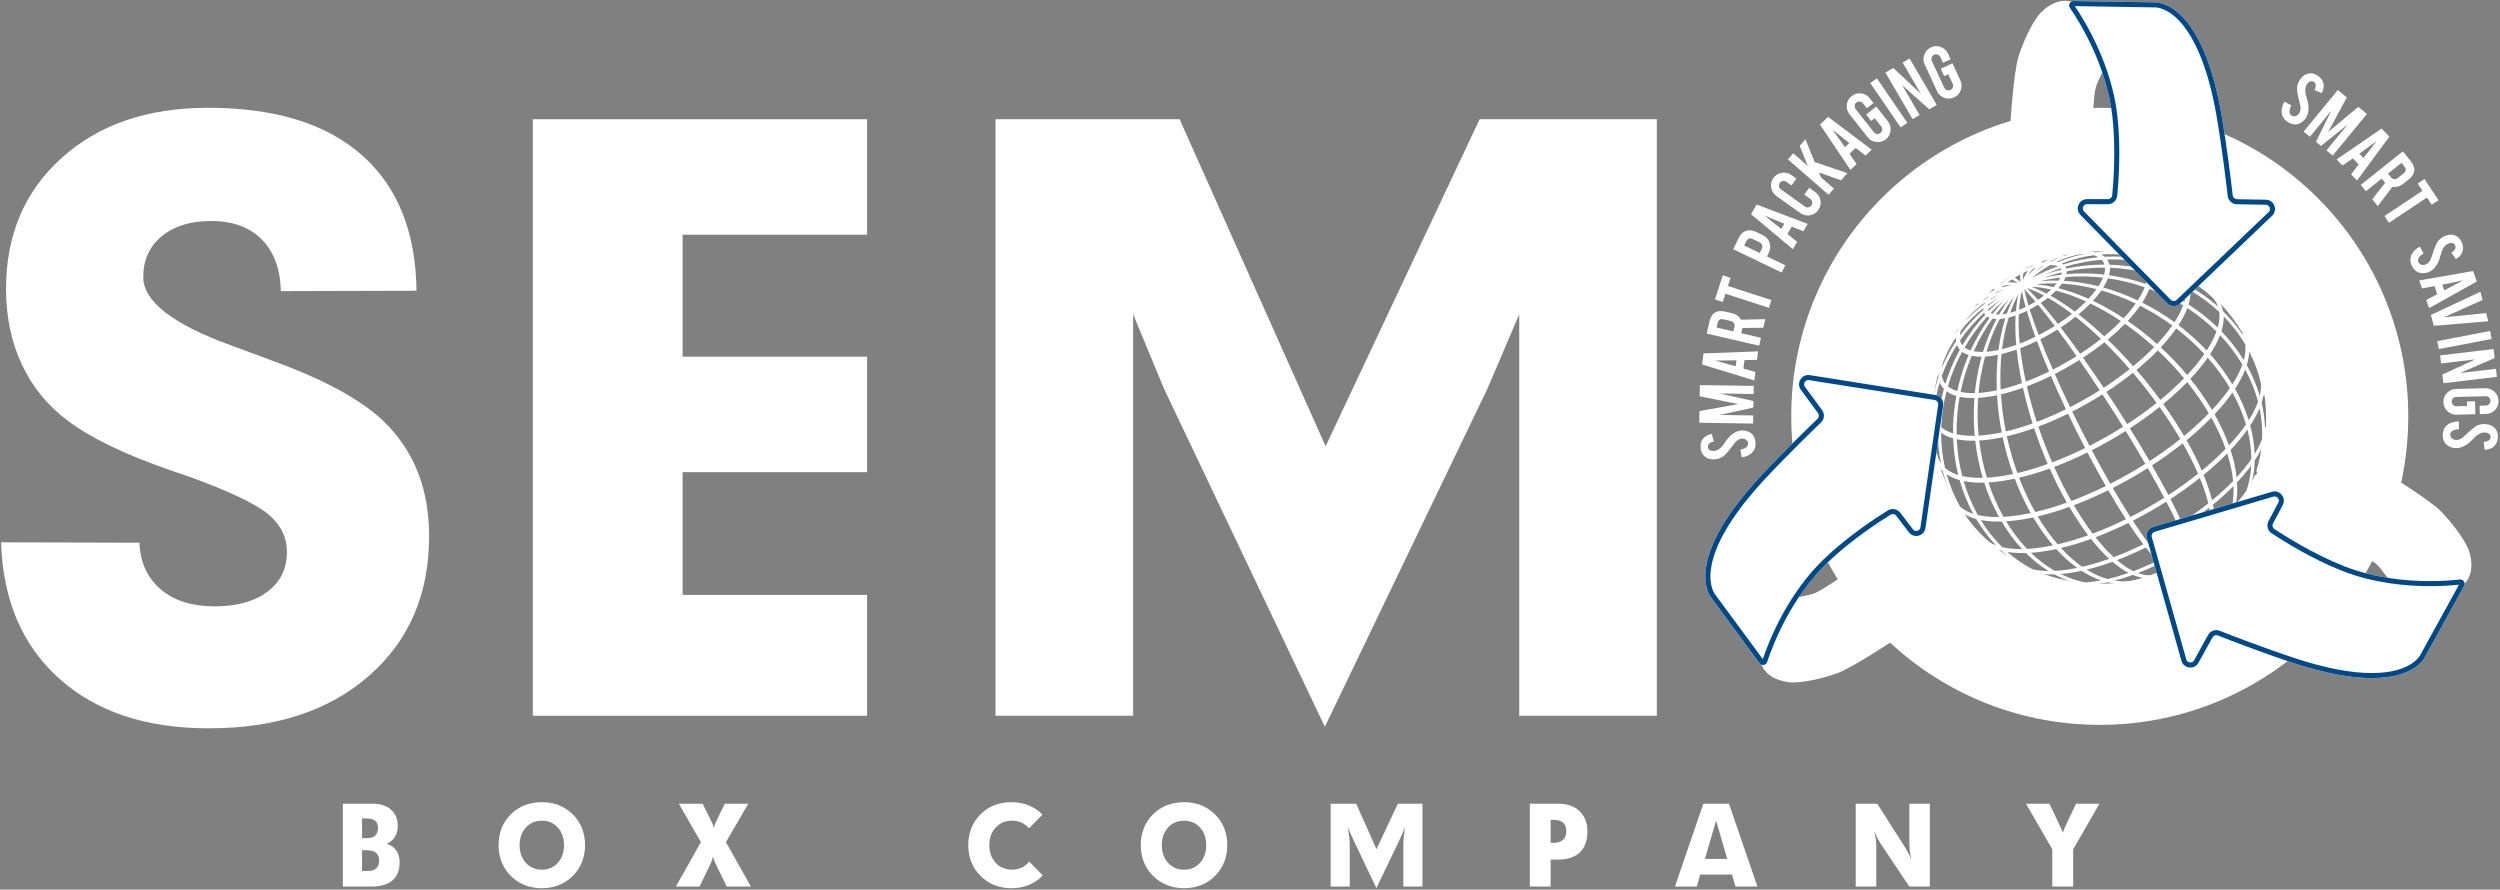 <?xml version="1.0" standalone="no"?>
<!-- Generator: Adobe Fireworks 10, Export SVG Extension by Aaron Beall (http://fireworks.abeall.com) . Version: 0.6.1  -->
<!DOCTYPE svg PUBLIC "-//W3C//DTD SVG 1.1//EN" "http://www.w3.org/Graphics/SVG/1.1/DTD/svg11.dtd">
<svg id="logo-vector-white25.fw-Page%201" viewBox="0 0 992 353" style="background-color:#ffffff00" version="1.1"
	xmlns="http://www.w3.org/2000/svg" xmlns:xlink="http://www.w3.org/1999/xlink" xml:space="preserve"
	x="0px" y="0px" width="992px" height="353px"
>
	<rect x="0" y="0" width="992" height="353" fill="#808080" stroke="none"/>
	<g id="Layer_1_1">
		<g>
			<path d="M 891.281 132.338 C 885.255 121.899 876.553 113.266 866.116 107.371 C 855.985 101.648 844.481 98.624 832.847 98.624 L 832.843 98.624 C 821.079 98.624 809.445 101.751 799.201 107.665 C 783.608 116.668 772.454 131.204 767.794 148.596 C 763.135 165.987 765.526 184.152 774.528 199.745 C 780.556 210.185 789.258 218.817 799.694 224.713 C 809.826 230.435 821.331 233.46 832.967 233.46 C 844.73 233.46 856.362 230.333 866.608 224.418 C 882.201 215.415 893.356 200.88 898.015 183.488 C 902.675 166.096 900.283 147.931 891.281 132.338 ZM 801.713 111.881 C 800.857 111.111 800.118 110.535 799.483 110.144 C 799.848 109.923 800.218 109.704 800.596 109.49 C 800.938 109.296 801.281 109.106 801.623 108.924 C 801.547 109.725 801.576 110.705 801.713 111.881 ZM 802.936 108.253 C 803.504 107.975 804.074 107.712 804.641 107.467 C 803.919 108.478 803.274 109.648 802.711 110.972 C 802.668 109.837 802.743 108.928 802.936 108.253 ZM 896.596 161.989 C 897.431 166.017 897.771 170.075 897.609 174.078 C 896.938 175.998 895.94 178.037 894.639 180.158 C 894.508 176.458 893.922 172.658 892.89 168.836 C 894.451 166.466 895.693 164.17 896.596 161.989 ZM 846.327 228.129 C 847.715 228.708 849.061 229.093 850.354 229.281 C 848.895 229.742 847.472 230.132 846.098 230.446 C 843.833 230.792 841.493 230.773 839.111 230.387 C 841.443 229.775 843.861 229.019 846.327 228.129 ZM 825.953 226.5 C 828.504 228.144 831.1 229.419 833.694 230.304 C 831.441 230.725 829.307 230.985 827.325 231.083 C 824.045 230.43 820.808 229.319 817.679 227.777 C 820.264 227.56 823.038 227.132 825.953 226.5 ZM 776.165 135.351 C 773.915 138.73 772.018 142.3 770.505 145.997 C 770.619 145.241 770.81 144.45 771.077 143.63 C 772.378 140.189 774.084 136.899 776.162 133.822 C 776.114 134.352 776.115 134.863 776.165 135.351 ZM 794.091 114.062 C 794.367 113.821 794.651 113.581 794.943 113.342 C 795.953 113.122 797.064 113.041 798.274 113.095 C 796.812 113.322 795.415 113.645 794.091 114.062 ZM 795.301 114.822 C 794.064 115.301 792.866 115.829 791.708 116.404 C 791.845 116.252 791.986 116.098 792.131 115.944 C 793.138 115.508 794.195 115.134 795.301 114.822 ZM 804.724 109.331 C 805.344 108.287 806.029 107.382 806.775 106.62 C 807.101 106.504 807.425 106.394 807.745 106.289 C 806.695 107.203 805.687 108.218 804.724 109.331 ZM 807.792 107.685 C 808.633 106.912 809.501 106.207 810.394 105.571 C 810.59 105.529 810.784 105.49 810.976 105.455 C 809.894 106.144 808.833 106.887 807.792 107.685 ZM 815.754 105.366 L 815.875 105.397 C 816.134 105.466 816.371 105.55 816.587 105.647 C 813.239 106.844 809.965 108.324 806.79 110.047 C 809.247 108.357 811.671 106.92 815.209 105.28 C 815.392 105.308 815.587 105.326 815.754 105.366 ZM 806.24 110.34 C 806.188 110.369 806.133 110.395 806.08 110.425 C 808.452 108.376 810.952 106.616 813.55 105.168 C 814.101 105.156 814.601 105.195 815.071 105.258 C 812.067 106.653 809.113 108.345 806.24 110.34 ZM 776.257 157.115 C 775.345 162.031 774.91 167.015 774.962 171.945 C 773.062 171.372 771.487 170.553 770.271 169.505 C 770.448 164.745 771.159 159.954 772.387 155.248 C 773.442 156.044 774.739 156.67 776.257 157.115 ZM 776.523 136.898 C 776.606 137.126 776.704 137.346 776.813 137.559 C 777.041 137.996 777.325 138.405 777.662 138.778 C 775.278 143.084 773.351 147.619 771.925 152.275 C 771.642 151.925 771.395 151.549 771.189 151.152 C 770.874 150.544 770.648 149.877 770.517 149.168 C 772.025 144.898 774.044 140.776 776.523 136.898 ZM 788.803 121.405 C 788.835 121.222 788.88 121.032 788.938 120.837 C 790.23 119.92 791.58 119.049 792.98 118.228 C 791.541 119.236 790.148 120.297 788.803 121.405 ZM 810.92 110.179 C 813.278 109.357 815.681 108.659 818.113 108.089 C 818.1 108.369 818.051 108.667 817.969 108.981 C 815.585 109.262 813.232 109.661 810.92 110.179 ZM 787.313 124.142 C 787.344 124.212 787.377 124.281 787.412 124.349 L 787.412 124.35 C 787.502 124.522 787.607 124.686 787.726 124.841 C 784.286 128.572 781.243 132.664 778.668 137.022 C 778.489 136.793 778.334 136.552 778.201 136.298 C 778 135.909 777.851 135.486 777.758 135.038 C 780.484 131.095 783.695 127.433 787.313 124.142 ZM 837.213 106.243 C 842.195 106.43 847.144 107.138 851.934 108.348 C 852.059 109.651 851.89 111.103 851.433 112.674 C 846.683 111.058 841.783 109.894 836.851 109.212 C 837.14 108.157 837.261 107.163 837.213 106.243 ZM 853.871 108.867 C 858.58 110.201 863.104 112.024 867.331 114.29 C 867.516 115.943 867.314 117.787 866.733 119.784 C 862.501 117.227 857.981 115.058 853.281 113.328 C 853.752 111.733 853.95 110.238 853.871 108.867 ZM 794.667 173.491 C 795.718 178.475 797.101 183.38 798.781 188.09 C 795.08 188.877 791.594 189.364 788.403 189.539 C 786.969 184.801 785.938 179.85 785.336 174.81 C 788.217 174.641 791.352 174.197 794.667 173.491 ZM 777.951 155.523 C 778.959 150.612 780.445 145.796 782.371 141.196 C 783.535 141.438 784.876 141.549 786.292 141.542 C 785.004 146.185 784.106 151.035 783.62 155.978 C 781.508 156.026 779.609 155.873 777.951 155.523 ZM 800.035 136.855 C 798.106 137.544 796.217 138.115 794.406 138.557 C 794.953 134.09 795.837 129.872 797.037 126.006 C 797.926 125.792 798.848 125.523 799.788 125.204 C 799.597 128.778 799.68 132.692 800.035 136.855 ZM 834.589 114.088 C 835.387 112.822 836.011 111.598 836.45 110.436 C 841.371 111.139 846.262 112.326 851 113.969 C 850.378 115.623 849.464 117.385 848.274 119.219 C 843.796 117.099 839.197 115.375 834.589 114.088 ZM 792.769 140.797 C 792.288 145.317 792.142 150.049 792.333 154.881 C 789.754 155.429 787.319 155.776 785.081 155.916 C 785.538 150.977 786.41 146.129 787.675 141.493 C 789.257 141.398 790.966 141.164 792.769 140.797 ZM 794.193 140.482 C 796.122 140.027 798.141 139.429 800.208 138.698 C 800.643 142.936 801.348 147.405 802.306 152 C 799.404 153.04 796.567 153.892 793.857 154.536 C 793.633 149.706 793.746 144.982 794.193 140.482 ZM 856.91 161.492 C 859.903 165.713 862.667 169.985 865.135 174.204 C 861.34 177.234 857.245 180.18 852.953 182.969 C 850.492 178.727 847.864 174.356 845.132 169.958 C 849.278 167.265 853.236 164.42 856.91 161.492 ZM 846.343 147.929 C 849.637 151.79 852.801 155.809 855.757 159.886 C 852.119 162.787 848.197 165.607 844.086 168.279 C 841.404 163.996 838.631 159.697 835.833 155.486 C 839.535 153.079 843.066 150.54 846.343 147.929 ZM 834.747 153.857 C 831.982 149.728 829.219 145.721 826.523 141.932 C 829.523 139.977 832.383 137.919 835.037 135.805 C 838.431 139.122 841.8 142.697 845.062 146.443 C 841.845 149.005 838.379 151.496 834.747 153.857 ZM 833.184 154.859 C 831.283 156.06 829.316 157.239 827.33 158.368 C 825.392 159.47 823.402 160.541 821.411 161.555 C 819.268 157.093 817.229 152.669 815.342 148.394 C 816.974 147.564 818.618 146.678 820.238 145.757 C 821.88 144.823 823.505 143.851 825.076 142.859 C 827.756 146.721 830.481 150.753 833.184 154.859 ZM 828.296 160.07 C 830.303 158.93 832.307 157.73 834.258 156.497 C 837.029 160.736 839.777 165.052 842.435 169.337 C 840.286 170.696 838.062 172.029 835.817 173.306 C 833.615 174.558 831.364 175.769 829.119 176.91 C 826.766 172.419 824.461 167.852 822.262 163.317 C 824.292 162.285 826.319 161.194 828.296 160.07 ZM 857.218 158.704 C 854.247 154.644 851.062 150.643 847.739 146.8 C 850.838 144.255 853.688 141.652 856.222 139.054 C 859.944 142.529 863.447 146.24 866.643 150.095 C 863.83 152.983 860.663 155.876 857.218 158.704 ZM 846.448 145.322 C 843.163 141.602 839.762 138.052 836.329 134.76 C 838.828 132.7 841.128 130.597 843.177 128.497 C 847.17 131.276 851.067 134.378 854.773 137.725 C 852.285 140.274 849.488 142.827 846.448 145.322 ZM 833.659 134.476 C 831.088 136.518 828.321 138.504 825.424 140.392 C 822.753 136.669 820.149 133.16 817.675 129.949 C 819.757 128.586 821.742 127.155 823.589 125.689 C 826.896 128.296 830.28 131.248 833.659 134.476 ZM 819.31 144.111 C 817.75 144.998 816.161 145.853 814.581 146.66 C 812.746 142.446 811.074 138.404 809.604 134.632 C 810.753 134.044 811.9 133.425 813.02 132.788 C 814.16 132.141 815.293 131.463 816.394 130.77 C 818.816 134.018 821.37 137.558 823.993 141.307 C 822.466 142.269 820.893 143.212 819.31 144.111 ZM 819.754 162.385 C 815.881 164.29 811.998 165.978 808.197 167.408 C 806.661 162.685 805.34 157.945 804.266 153.305 C 807.415 152.118 810.621 150.727 813.807 149.162 C 815.653 153.475 817.651 157.918 819.754 162.385 ZM 820.592 164.153 C 822.768 168.725 825.045 173.306 827.368 177.786 C 822.994 179.94 818.599 181.851 814.289 183.469 C 812.279 178.857 810.439 174.086 808.814 169.272 C 812.695 167.812 816.652 166.093 820.592 164.153 ZM 836.797 175.024 C 839.062 173.737 841.307 172.391 843.475 171.019 C 846.205 175.454 848.824 179.833 851.269 184.049 C 849.024 185.468 846.703 186.86 844.361 188.191 C 842.052 189.504 839.7 190.769 837.365 191.955 C 834.929 187.71 832.467 183.242 830.04 178.659 C 832.296 177.514 834.567 176.292 836.797 175.024 ZM 866.116 175.905 C 868.484 180.072 870.524 184.125 872.188 187.964 C 868.526 190.889 864.573 193.733 860.425 196.431 C 858.488 192.751 856.306 188.795 853.93 184.66 C 858.215 181.878 862.311 178.935 866.116 175.905 ZM 866.632 172.992 C 864.154 168.77 861.38 164.508 858.376 160.307 C 861.852 157.458 865.048 154.541 867.891 151.627 C 871.102 155.641 873.981 159.8 876.458 164.006 C 873.525 167.023 870.224 170.043 866.632 172.992 ZM 867.869 148.81 C 864.657 144.971 861.138 141.28 857.394 137.827 C 859.769 135.295 861.832 132.777 863.538 130.331 C 867.572 133.422 871.319 136.829 874.688 140.467 C 872.809 143.181 870.518 145.984 867.869 148.81 ZM 834.939 133.442 C 831.525 130.244 828.104 127.322 824.754 124.744 C 826.465 123.325 828.045 121.876 829.463 120.427 C 833.497 122.373 837.566 124.718 841.571 127.4 C 839.581 129.429 837.355 131.458 834.939 133.442 ZM 803.844 151.433 C 802.844 146.855 802.095 142.402 801.615 138.185 C 803.801 137.358 806.026 136.394 808.242 135.311 C 809.655 139.108 811.276 143.177 813.065 147.419 C 809.981 148.935 806.884 150.283 803.844 151.433 ZM 802.71 153.875 C 803.745 158.538 805.03 163.292 806.532 168.022 C 802.877 169.333 799.309 170.4 795.911 171.199 C 794.936 166.301 794.282 161.355 793.966 156.481 C 796.765 155.823 799.702 154.948 802.71 153.875 ZM 807.137 169.888 C 808.73 174.712 810.544 179.492 812.534 184.113 C 808.395 185.599 804.352 186.807 800.501 187.706 C 798.799 183 797.39 178.1 796.311 173.124 C 799.781 172.309 803.418 171.222 807.137 169.888 ZM 828.283 179.54 C 830.694 184.135 833.145 188.607 835.578 192.849 C 831.012 195.098 826.423 197.091 821.923 198.777 C 819.502 194.523 817.205 189.985 815.089 185.277 C 819.437 183.642 823.87 181.714 828.283 179.54 ZM 836.556 194.54 C 838.97 198.697 841.324 202.554 843.562 206.019 C 839.145 208.193 834.713 210.116 830.375 211.74 C 827.848 208.401 825.338 204.617 822.907 200.481 C 827.399 198.789 831.985 196.794 836.556 194.54 ZM 845.331 189.885 C 847.668 188.558 849.991 187.164 852.244 185.74 C 854.635 189.899 856.825 193.851 858.764 197.496 C 856.58 198.877 854.337 200.223 852.09 201.499 C 849.855 202.769 847.581 203.992 845.325 205.138 C 843.099 201.657 840.752 197.796 838.342 193.647 C 840.683 192.456 843.031 191.192 845.331 189.885 ZM 855.939 136.507 C 852.21 133.18 848.289 130.102 844.273 127.349 C 846.179 125.307 847.835 123.278 849.207 121.31 C 853.646 123.561 857.934 126.197 861.965 129.151 C 860.299 131.546 858.275 134.017 855.939 136.507 ZM 847.448 120.441 C 846.114 122.339 844.508 124.294 842.66 126.265 C 838.637 123.61 834.542 121.292 830.473 119.363 C 831.756 117.973 832.877 116.593 833.815 115.251 C 838.4 116.553 842.981 118.298 847.448 120.441 ZM 827.719 119.608 C 826.377 120.961 824.89 122.311 823.285 123.632 C 819.958 121.157 816.722 119.039 813.65 117.327 C 814.426 116.67 815.148 116.002 815.807 115.333 C 819.66 116.324 823.662 117.761 827.719 119.608 ZM 822.134 124.561 C 820.394 125.932 818.531 127.268 816.583 128.54 C 814.155 125.428 811.872 122.633 809.784 120.219 C 810.774 119.562 811.726 118.875 812.62 118.169 C 815.644 119.901 818.84 122.049 822.134 124.561 ZM 812.151 131.241 C 811.094 131.842 810.023 132.421 808.961 132.966 C 807.549 129.266 806.346 125.852 805.381 122.804 C 805.936 122.518 806.493 122.216 807.051 121.898 C 807.613 121.579 808.162 121.252 808.697 120.919 C 810.725 123.368 812.95 126.198 815.325 129.346 C 814.295 129.992 813.23 130.628 812.151 131.241 ZM 801.422 136.343 C 801.02 132.179 800.894 128.283 801.047 124.75 C 802.092 124.352 803.155 123.893 804.22 123.382 C 805.129 126.474 806.273 129.917 807.626 133.635 C 805.551 134.65 803.469 135.56 801.422 136.343 ZM 792.993 138.88 C 791.31 139.235 789.709 139.471 788.223 139.58 C 789.607 134.964 791.386 130.592 793.517 126.567 C 794.204 126.522 794.935 126.429 795.7 126.289 C 794.48 130.183 793.569 134.411 792.993 138.88 ZM 792.192 126.594 C 790.046 130.642 788.249 135.027 786.844 139.645 C 785.484 139.678 784.252 139.583 783.161 139.377 C 785.231 134.777 787.744 130.426 790.638 126.431 C 791.114 126.522 791.634 126.577 792.192 126.594 ZM 779.544 137.89 C 782.09 133.495 785.112 129.365 788.537 125.605 C 788.815 125.797 789.13 125.963 789.479 126.1 C 786.562 130.11 784.026 134.471 781.932 139.076 C 780.985 138.786 780.186 138.389 779.544 137.89 ZM 784.921 157.872 C 787.242 157.736 789.763 157.385 792.428 156.824 C 792.71 161.708 793.332 166.661 794.278 171.566 C 791.023 172.26 787.947 172.692 785.123 172.856 C 784.64 167.883 784.571 162.847 784.921 157.872 ZM 813.327 185.925 C 815.426 190.64 817.709 195.181 820.124 199.438 C 815.805 200.987 811.586 202.244 807.57 203.178 C 805.169 198.93 803.024 194.352 801.191 189.56 C 805.074 188.648 809.151 187.426 813.327 185.925 ZM 852.975 203.036 C 855.207 201.768 857.431 200.434 859.593 199.068 C 861.362 202.444 862.906 205.55 864.188 208.311 C 862.261 209.531 860.256 210.734 858.222 211.891 C 856.219 213.028 854.184 214.123 852.167 215.148 C 850.35 212.7 848.375 209.841 846.291 206.634 C 848.514 205.504 850.76 204.295 852.975 203.036 ZM 872.898 189.645 C 874.374 193.236 875.506 196.626 876.268 199.734 C 872.994 202.349 869.468 204.89 865.774 207.294 C 864.517 204.505 862.996 201.387 861.247 198.009 C 865.347 195.348 869.261 192.537 872.898 189.645 ZM 873.682 186.752 C 872.02 182.904 869.982 178.853 867.615 174.694 C 871.206 171.753 874.51 168.742 877.45 165.732 C 879.794 169.906 881.705 174.06 883.138 178.093 C 880.318 180.997 877.141 183.907 873.682 186.752 ZM 869.125 150.339 C 871.797 147.496 874.113 144.676 876.023 141.941 C 879.384 145.747 882.34 149.793 884.817 153.98 C 882.864 156.81 880.482 159.731 877.727 162.674 C 875.236 158.476 872.346 154.33 869.125 150.339 ZM 875.617 139.08 C 872.23 135.463 868.468 132.081 864.423 129.018 C 865.958 126.659 867.14 124.385 867.943 122.244 C 872.144 124.977 876.021 128.096 879.481 131.526 C 878.627 133.9 877.329 136.438 875.617 139.08 ZM 866.271 121.186 C 865.507 123.28 864.356 125.518 862.843 127.848 C 858.796 124.916 854.492 122.304 850.035 120.075 C 851.255 118.183 852.197 116.356 852.843 114.634 C 857.539 116.394 862.052 118.596 866.271 121.186 ZM 834.895 108.967 C 832.072 108.648 829.247 108.49 826.439 108.49 C 824.269 108.49 822.109 108.585 819.972 108.775 C 820.052 108.386 820.088 108.013 820.081 107.657 C 825.058 106.637 830.141 106.152 835.248 106.196 C 835.3 107.04 835.182 107.969 834.895 108.967 ZM 828.727 118.56 C 824.656 116.739 820.63 115.32 816.741 114.335 C 817.277 113.731 817.756 113.133 818.171 112.545 C 822.653 112.806 827.267 113.54 831.898 114.731 C 831.004 115.98 829.94 117.264 828.727 118.56 ZM 816.08 112.463 C 815.718 112.933 815.312 113.41 814.865 113.892 C 812.496 113.37 810.182 113.016 807.938 112.828 C 810.332 112.519 812.669 112.388 816.08 112.463 ZM 808.707 118.995 C 807.148 117.267 805.806 115.791 804.289 114.305 C 806.409 115.023 808.681 116.03 811.071 117.311 C 810.322 117.888 809.53 118.452 808.707 118.995 ZM 789.907 124.142 C 791.611 122.372 793.407 120.691 795.285 119.106 C 793.67 120.812 792.133 122.611 790.682 124.493 C 790.393 124.397 790.134 124.279 789.907 124.142 ZM 778.581 139.609 C 779.291 140.139 780.148 140.564 781.14 140.878 C 779.189 145.474 777.678 150.282 776.639 155.19 C 775.145 154.74 773.9 154.105 772.929 153.294 C 774.311 148.576 776.211 143.977 778.581 139.609 ZM 799.463 189.948 C 801.273 194.74 803.396 199.318 805.783 203.575 C 801.934 204.391 798.305 204.893 794.982 205.069 C 792.598 200.832 790.588 196.251 789.004 191.44 C 792.231 191.246 795.743 190.745 799.463 189.948 ZM 821.106 201.143 C 823.523 205.267 826.031 209.05 828.571 212.401 C 824.414 213.888 820.355 215.095 816.489 215.991 C 813.678 212.745 811.017 209.019 808.572 204.906 C 812.582 203.961 816.793 202.696 821.106 201.143 ZM 844.535 207.514 C 846.633 210.706 848.63 213.553 850.48 215.99 C 846.544 217.924 842.592 219.636 838.718 221.086 C 836.335 218.9 833.909 216.249 831.498 213.193 C 835.789 211.574 840.17 209.666 844.535 207.514 ZM 877.746 198.533 C 876.981 195.404 875.855 192.015 874.392 188.44 C 877.808 185.643 880.953 182.781 883.758 179.923 C 884.98 183.714 885.768 187.389 886.102 190.861 C 883.608 193.435 880.801 196.012 877.746 198.533 ZM 885.842 155.767 C 888.152 159.939 889.958 164.181 891.213 168.392 C 889.347 171.102 887.072 173.9 884.445 176.718 C 882.994 172.688 881.074 168.55 878.729 164.4 C 881.477 161.481 883.866 158.581 885.842 155.767 ZM 885.803 152.502 C 883.302 148.339 880.331 144.323 876.963 140.551 C 878.686 137.92 880.013 135.385 880.919 132.997 C 884.342 136.601 887.318 140.524 889.777 144.675 C 888.902 147.133 887.567 149.762 885.803 152.502 ZM 834.48 110.179 C 834.05 111.258 833.448 112.399 832.684 113.581 C 828.038 112.406 823.405 111.682 818.894 111.424 C 819.189 110.916 819.432 110.422 819.618 109.945 C 824.494 109.52 829.489 109.599 834.48 110.179 ZM 817.526 110.165 C 817.348 110.543 817.129 110.936 816.872 111.339 C 814.433 111.275 812.028 111.349 809.678 111.561 C 811.942 110.993 814.294 110.558 817.526 110.165 ZM 813.898 114.88 C 813.34 115.421 812.736 115.962 812.092 116.496 C 809.662 115.304 807.972 114.484 806.064 113.795 C 808.427 113.897 810.55 114.145 813.898 114.88 ZM 807.651 119.669 C 807.2 119.948 806.737 120.223 806.266 120.491 C 805.808 120.751 805.352 121 804.895 121.237 C 804.154 118.78 803.584 116.594 803.194 114.707 C 804.518 116.066 806.011 117.728 807.651 119.669 ZM 801.15 122.958 C 801.349 120.232 801.724 117.741 802.27 115.519 C 802.618 117.37 803.119 119.475 803.769 121.805 C 802.893 122.228 802.016 122.615 801.15 122.958 ZM 799.908 123.424 C 799.141 123.694 798.387 123.929 797.655 124.124 C 798.585 121.45 799.673 118.96 800.908 116.681 C 800.442 118.741 800.107 120.995 799.908 123.424 ZM 796.312 124.442 C 795.689 124.571 795.093 124.667 794.527 124.73 C 795.922 122.289 797.451 119.989 799.1 117.849 C 798.058 119.905 797.125 122.108 796.312 124.442 ZM 793.17 124.815 C 792.714 124.824 792.287 124.802 791.891 124.753 C 793.523 122.635 795.267 120.624 797.109 118.734 C 795.702 120.651 794.386 122.683 793.17 124.815 ZM 789.107 123.384 C 789.071 123.327 789.037 123.269 789.006 123.209 C 788.938 123.078 788.884 122.939 788.842 122.794 C 790.489 121.386 792.216 120.052 794.012 118.797 C 792.306 120.25 790.669 121.781 789.107 123.384 ZM 777.581 157.447 C 779.309 157.81 781.268 157.975 783.451 157.931 C 783.073 162.908 783.112 167.945 783.568 172.919 C 780.888 172.976 778.477 172.777 776.387 172.315 C 776.297 167.376 776.698 162.378 777.581 157.447 ZM 806.781 205.31 C 809.2 209.412 811.839 213.138 814.635 216.4 C 810.957 217.171 807.491 217.644 804.317 217.809 C 801.269 214.622 798.484 210.943 796.027 206.862 C 799.35 206.654 802.962 206.134 806.781 205.31 ZM 829.698 213.856 C 832.099 216.893 834.523 219.541 836.918 221.743 C 833.237 223.052 829.65 224.112 826.242 224.9 C 823.338 222.893 820.498 220.389 817.788 217.447 C 821.606 216.537 825.606 215.332 829.698 213.856 ZM 851.458 217.26 C 853.127 219.388 854.663 221.156 856.037 222.531 C 852.861 224.086 849.669 225.465 846.537 226.636 C 844.456 225.627 842.271 224.153 840.033 222.249 C 843.797 220.821 847.634 219.145 851.458 217.26 ZM 859.011 213.254 C 860.99 212.129 862.951 210.953 864.849 209.757 C 865.964 212.234 866.835 214.383 867.445 216.157 C 865.856 217.162 864.221 218.143 862.577 219.076 C 860.939 220.007 859.275 220.902 857.627 221.739 C 856.298 220.373 854.788 218.588 853.13 216.423 C 855.096 215.42 857.072 214.356 859.011 213.254 ZM 876.65 201.419 C 877.242 204.264 877.498 206.836 877.413 209.08 C 874.765 211.196 871.913 213.255 868.925 215.207 C 868.335 213.381 867.494 211.215 866.42 208.75 C 870.016 206.415 873.452 203.952 876.65 201.419 ZM 895.987 159.394 C 895.169 161.714 893.927 164.19 892.287 166.767 C 890.987 162.592 889.159 158.401 886.845 154.291 C 888.593 151.63 889.951 149.062 890.894 146.642 C 893.143 150.773 894.855 155.059 895.987 159.394 ZM 881.451 131.456 C 882.11 129.335 882.416 127.344 882.362 125.515 C 885.665 128.885 888.537 132.622 890.911 136.643 C 891.151 138.525 890.959 140.623 890.339 142.894 C 887.85 138.826 884.864 134.984 881.451 131.456 ZM 879.981 129.981 C 876.507 126.6 872.624 123.527 868.423 120.836 C 869.024 118.865 869.284 117.019 869.198 115.331 C 873.357 117.741 877.192 120.587 880.611 123.8 C 880.836 125.657 880.623 127.733 879.981 129.981 ZM 853.691 107.495 C 853.536 106.754 853.287 106.052 852.951 105.406 C 852.799 105.113 852.628 104.829 852.439 104.557 C 856.767 105.578 860.933 107.077 864.846 109.022 C 865.474 109.647 865.993 110.353 866.392 111.12 C 866.644 111.608 866.852 112.126 867.011 112.667 C 862.815 110.501 858.342 108.764 853.691 107.495 ZM 837.041 105.024 C 836.926 104.543 836.754 104.082 836.523 103.638 C 836.41 103.449 836.266 103.235 836.085 102.993 C 840.777 102.815 845.446 103.162 849.979 104.031 C 850.455 104.519 850.854 105.066 851.163 105.661 C 851.378 106.076 851.552 106.518 851.682 106.978 C 846.91 105.829 841.99 105.172 837.041 105.024 ZM 835.003 104.993 C 834.964 104.993 834.924 104.993 834.885 104.993 C 829.852 104.993 824.81 105.519 819.881 106.559 C 819.83 106.411 819.767 106.242 819.688 106.049 C 819.648 105.969 819.602 105.892 819.556 105.815 C 824.282 104.367 829.126 103.457 833.966 103.109 C 834.256 103.421 834.5 103.765 834.693 104.134 C 834.79 104.351 834.894 104.639 835.003 104.993 ZM 811.521 108.852 C 813.529 107.944 815.571 107.138 817.638 106.436 C 817.721 106.541 817.793 106.654 817.855 106.772 C 817.892 106.843 817.925 106.916 817.954 106.992 C 815.782 107.513 813.635 108.134 811.521 108.852 ZM 790.083 118.495 C 791.124 117.894 792.203 117.333 793.317 116.815 C 792.158 117.459 791.01 118.158 789.794 118.958 C 789.885 118.806 789.981 118.651 790.083 118.495 ZM 787.428 120.596 C 784.698 122.606 782.196 124.843 779.955 127.278 C 780.102 127.042 780.254 126.805 780.414 126.564 C 782.486 124.088 784.92 121.892 787.667 120.016 C 787.578 120.212 787.498 120.405 787.428 120.596 ZM 787.027 122.923 C 783.521 126.027 780.381 129.474 777.674 133.189 C 777.733 132.545 777.878 131.862 778.106 131.145 C 780.662 127.866 783.662 124.879 787.037 122.251 C 787.017 122.481 787.014 122.706 787.027 122.923 ZM 783.769 174.876 C 784.343 179.911 785.344 184.859 786.748 189.602 C 783.713 189.666 780.98 189.431 778.619 188.895 C 777.402 184.194 776.673 179.288 776.449 174.298 C 778.598 174.748 781.061 174.936 783.769 174.876 ZM 787.339 191.513 C 788.891 196.314 790.863 200.891 793.211 205.133 C 790.075 205.196 787.251 204.935 784.815 204.373 C 782.455 200.179 780.559 195.65 779.17 190.897 C 781.572 191.389 784.32 191.596 787.339 191.513 ZM 815.933 217.869 C 818.588 220.782 821.377 223.289 824.239 225.336 C 821.059 225.984 818.063 226.383 815.319 226.52 C 811.986 224.61 808.808 222.203 805.855 219.352 C 808.98 219.139 812.362 218.641 815.933 217.869 ZM 838.237 222.913 C 840.413 224.773 842.555 226.255 844.622 227.328 C 841.751 228.331 838.952 229.148 836.285 229.763 C 833.518 228.99 830.727 227.738 827.974 226.034 C 831.27 225.231 834.717 224.185 838.237 222.913 ZM 848.304 227.39 C 851.203 226.269 854.149 224.974 857.081 223.528 C 858.073 224.427 858.972 225.092 859.766 225.516 C 857.637 226.538 855.509 227.446 853.426 228.222 C 851.846 228.335 850.126 228.057 848.304 227.39 ZM 863.261 220.25 C 864.819 219.364 866.369 218.438 867.876 217.49 C 868.369 219.142 868.493 220.114 868.489 220.68 C 867.342 221.405 866.164 222.111 864.985 222.781 C 863.793 223.459 862.587 224.106 861.399 224.708 C 860.664 224.416 859.741 223.756 858.648 222.74 C 860.186 221.953 861.734 221.117 863.261 220.25 ZM 878.852 209.631 C 880.958 207.909 882.922 206.154 884.714 204.398 C 883.915 206.619 882.816 208.616 881.437 210.352 C 880.375 211.453 879.213 212.557 877.967 213.649 C 878.412 212.461 878.709 211.117 878.852 209.631 ZM 878.951 207.824 C 878.985 205.553 878.71 203.004 878.131 200.226 C 881.079 197.812 883.805 195.345 886.248 192.875 C 886.396 196.07 886.143 199.061 885.491 201.784 C 883.53 203.81 881.334 205.837 878.951 207.824 ZM 891.783 170.453 C 892.799 174.417 893.322 178.346 893.342 182.15 C 891.725 184.507 889.761 186.939 887.493 189.394 C 887.111 185.931 886.3 182.291 885.076 178.552 C 887.657 175.814 889.909 173.095 891.783 170.453 ZM 896.678 157.071 C 895.462 152.921 893.729 148.833 891.512 144.892 C 892.113 142.981 892.438 141.171 892.482 139.483 C 894.491 143.375 896.024 147.454 897.05 151.64 C 897.27 153.288 897.144 155.108 896.678 157.071 ZM 869.007 113.743 C 868.822 112.797 868.513 111.903 868.086 111.082 C 868.004 110.924 867.918 110.769 867.826 110.615 C 871.416 112.678 874.752 115.127 877.768 117.917 C 878.499 118.636 879.104 119.45 879.565 120.338 C 879.785 120.762 879.974 121.204 880.13 121.664 C 876.765 118.66 873.03 116.001 869.007 113.743 ZM 847.883 102.498 C 844.81 102.027 841.685 101.791 838.542 101.791 C 837.4 101.791 836.256 101.822 835.111 101.885 C 834.71 101.542 834.254 101.238 833.745 100.974 C 837.612 100.694 841.479 100.873 845.263 101.496 C 846.236 101.756 847.112 102.091 847.883 102.498 ZM 818.737 104.92 C 818.563 104.785 818.375 104.663 818.171 104.553 C 822.252 102.942 826.454 101.845 830.683 101.285 C 831.414 101.486 832.064 101.748 832.628 102.068 C 827.948 102.508 823.283 103.465 818.737 104.92 ZM 816.644 104.005 C 816.446 103.961 816.24 103.925 816.027 103.895 C 819.175 102.413 822.442 101.376 825.767 100.807 C 826.175 100.793 826.573 100.789 826.959 100.798 C 823.466 101.507 820.01 102.581 816.644 104.005 ZM 813.158 103.864 C 814.438 103.189 815.759 102.644 817.113 102.231 C 815.985 102.704 814.872 103.234 813.775 103.818 C 813.573 103.83 813.367 103.845 813.158 103.864 ZM 796.682 112.004 C 797.213 111.619 797.76 111.242 798.321 110.876 C 798.919 111.123 799.661 111.596 800.541 112.287 C 799.421 112.087 798.363 111.987 797.37 111.987 C 797.138 111.987 796.908 111.992 796.682 112.004 ZM 771.334 154.315 C 770.081 158.908 769.318 163.585 769.063 168.24 C 768.746 167.833 768.468 167.4 768.231 166.946 C 767.824 166.163 767.537 165.302 767.378 164.386 C 767.652 160.126 768.425 155.875 769.679 151.725 C 769.781 151.986 769.896 152.241 770.025 152.489 C 770.369 153.152 770.809 153.766 771.334 154.315 ZM 775.01 173.945 C 775.195 178.904 775.877 183.786 777.04 188.476 C 774.915 187.821 773.155 186.889 771.8 185.697 C 770.744 181.159 770.216 176.455 770.229 171.695 C 771.53 172.66 773.133 173.414 775.01 173.945 ZM 777.579 190.515 C 778.898 195.204 780.708 199.688 782.969 203.864 C 780.859 203.179 779.107 202.223 777.75 201.012 C 775.477 196.985 773.693 192.68 772.438 188.192 C 773.858 189.183 775.58 189.961 777.579 190.515 ZM 784.144 205.94 C 786.414 209.77 789.05 213.269 791.997 216.365 C 790.283 215.722 788.842 214.877 787.697 213.842 C 784.648 210.927 781.935 207.648 779.606 204.07 C 780.915 204.848 782.433 205.474 784.144 205.94 ZM 794.247 206.944 C 796.645 210.995 799.367 214.665 802.35 217.871 C 799.393 217.901 796.78 217.65 794.498 217.116 C 791.297 213.973 788.438 210.361 785.986 206.367 C 788.427 206.839 791.193 207.04 794.247 206.944 ZM 803.879 219.452 C 806.679 222.232 809.688 224.623 812.85 226.575 C 810.501 226.557 808.378 226.325 806.519 225.884 C 802.964 224.033 799.616 221.73 796.545 219.022 C 798.743 219.389 801.201 219.535 803.879 219.452 ZM 877.257 210.908 C 877.004 212.765 876.472 214.33 875.67 215.573 C 873.876 217.011 871.951 218.411 869.936 219.744 C 869.89 218.897 869.688 217.831 869.333 216.559 C 872.11 214.754 874.769 212.857 877.257 210.908 ZM 887.668 191.406 C 889.798 189.15 891.679 186.905 893.278 184.713 C 893.086 188.173 892.464 191.503 891.423 194.632 C 890.24 196.36 888.83 198.138 887.219 199.934 C 887.707 197.279 887.858 194.42 887.668 191.406 ZM 789.2 117.48 C 789.075 117.647 788.955 117.814 788.84 117.981 C 787.986 118.497 787.159 119.042 786.36 119.615 C 787.234 118.829 788.184 118.116 789.2 117.48 ZM 892.277 136.706 C 892.261 136.633 892.234 136.546 892.214 136.468 C 892.388 136.815 892.55 137.165 892.716 137.514 C 892.569 137.244 892.428 136.973 892.277 136.706 ZM 889.715 132.581 C 887.514 129.344 884.981 126.32 882.157 123.558 C 881.96 122.495 881.616 121.491 881.142 120.564 C 884.467 124.097 887.45 128.053 890.013 132.406 L 889.715 132.581 ZM 862.066 106.518 C 858.569 105.028 854.903 103.878 851.127 103.086 C 850.887 102.873 850.631 102.671 850.36 102.48 L 850.454 102.129 C 854.446 103.226 858.336 104.689 862.068 106.514 L 862.066 106.518 ZM 820.826 100.891 C 820.16 101.093 819.498 101.314 818.841 101.554 L 818.778 101.269 C 819.458 101.122 820.139 100.984 820.82 100.857 L 820.826 100.891 ZM 810.271 104.343 C 810.139 104.374 810.004 104.406 809.869 104.439 C 810.026 104.37 810.185 104.306 810.344 104.245 L 810.471 104.199 L 810.299 103.727 C 811.122 103.427 811.949 103.147 812.779 102.881 C 811.926 103.319 811.085 103.793 810.271 104.343 ZM 806.292 105.559 C 805.379 105.899 804.45 106.286 803.52 106.715 L 803.485 106.645 C 804.586 106.099 805.697 105.591 806.814 105.111 C 806.639 105.257 806.461 105.399 806.292 105.559 ZM 797.004 110.387 C 796.065 111.022 795.165 111.682 794.319 112.356 C 794.143 112.403 793.976 112.464 793.806 112.519 C 794.836 111.769 795.891 111.04 796.976 110.342 L 797.004 110.387 ZM 791.375 114.982 C 791.306 115.053 791.237 115.122 791.17 115.191 C 790.418 115.54 789.706 115.939 789.014 116.359 C 789.687 115.766 790.377 115.188 791.079 114.619 L 791.375 114.982 ZM 785.056 120.596 C 784.444 121.077 783.857 121.582 783.282 122.098 C 783.792 121.522 784.311 120.953 784.843 120.393 L 785.056 120.596 ZM 776.795 131.072 C 776.337 131.682 775.913 132.312 775.485 132.941 C 776.006 132.037 776.547 131.145 777.11 130.264 C 776.997 130.537 776.89 130.807 776.795 131.072 ZM 768.064 177.217 L 767.781 175.383 C 767.454 173.018 767.281 170.625 767.266 168.239 C 767.278 168.264 767.291 168.288 767.304 168.312 C 767.739 169.151 768.302 169.924 768.977 170.611 C 768.898 175.092 769.29 179.528 770.148 183.833 C 769.939 183.527 769.751 183.211 769.581 182.885 C 769.234 182.216 768.963 181.494 768.774 180.737 L 768.708 180.45 L 768.214 180.562 C 767.97 179.477 767.756 178.389 767.567 177.298 L 768.064 177.217 ZM 816.273 229.681 C 814.383 229.174 812.519 228.549 810.696 227.811 C 812.101 227.935 813.602 227.976 815.185 227.924 C 817.462 229.149 819.805 230.15 822.188 230.92 C 821.922 230.886 821.662 230.848 821.407 230.806 L 821.3 230.787 C 821.299 230.787 821.298 230.787 821.297 230.786 L 821.212 231.28 C 819.741 231.016 818.281 230.703 816.833 230.341 L 816.957 229.858 L 816.273 229.681 ZM 835.959 231.745 L 835.957 231.746 C 835.956 231.746 835.955 231.746 835.954 231.746 L 835.686 231.757 C 834.677 231.795 833.667 231.788 832.654 231.74 C 833.836 231.56 835.053 231.334 836.301 231.061 C 838.062 231.485 839.81 231.723 841.535 231.777 C 839.686 232.019 837.833 232.176 835.981 232.261 L 835.959 231.745 ZM 886.64 202.438 C 887.7 201.315 888.686 200.198 889.59 199.091 C 888.959 200.364 888.251 201.594 887.471 202.769 L 887.307 203.015 L 887.738 203.306 C 886.738 204.778 885.663 206.206 884.54 207.602 C 885.414 206.013 886.12 204.289 886.64 202.438 ZM 894.767 188.397 C 894.468 189.205 894.099 190.04 893.662 190.895 C 894.259 188.269 894.592 185.536 894.655 182.732 C 895.679 181.184 896.549 179.67 897.261 178.206 C 896.899 181.015 896.287 183.778 895.431 186.46 L 895.237 187.051 L 895.704 187.205 C 895.55 187.661 895.394 188.116 895.231 188.568 L 894.767 188.397 ZM 899.09 169.482 L 898.749 169.461 C 898.609 166.238 898.158 163.003 897.398 159.798 C 897.707 158.829 897.941 157.886 898.102 156.974 L 898.558 156.905 C 899.14 161.097 899.311 165.307 899.09 169.482 ZM 832.843 99.746 C 833.796 99.746 834.748 99.774 835.699 99.815 C 834.244 99.856 832.788 99.936 831.334 100.103 C 830.857 99.992 830.341 99.913 829.813 99.846 C 830.097 99.83 830.379 99.814 830.661 99.805 L 829.907 99.835 C 829.87 99.836 829.832 99.839 829.795 99.842 C 829.767 99.839 829.742 99.832 829.714 99.829 C 830.758 99.779 831.801 99.746 832.843 99.746 ZM 799.763 108.638 C 800.497 108.213 801.237 107.809 801.981 107.416 C 801.972 107.436 801.96 107.454 801.951 107.475 C 801.32 107.796 800.686 108.138 800.05 108.499 C 799.434 108.849 798.833 109.208 798.249 109.576 C 798.243 109.575 798.238 109.575 798.232 109.573 C 798.741 109.261 799.241 108.938 799.763 108.638 ZM 769.101 148.129 C 769.087 148.642 769.1 149.143 769.157 149.624 C 768.376 151.964 767.766 154.342 767.292 156.738 C 767.707 153.83 768.308 150.954 769.101 148.129 ZM 769.404 185.036 C 769.818 185.682 770.278 186.3 770.831 186.852 C 771.872 190.961 773.351 194.933 775.236 198.697 L 775.235 198.697 C 772.735 194.283 770.804 189.702 769.404 185.036 ZM 790.837 217.28 C 791.841 217.767 792.942 218.18 794.151 218.506 C 796.819 221.009 799.713 223.206 802.785 225.065 L 802.775 225.084 C 798.557 222.935 794.55 220.328 790.837 217.28 Z" fill="#ffffff"/>
			<g>
				<path d="M 833.186 98.786 C 869.81 98.786 899.605 128.582 899.605 165.205 C 899.605 201.829 869.81 231.624 833.186 231.624 C 796.562 231.624 766.767 201.829 766.767 165.205 C 766.767 128.582 796.562 98.786 833.186 98.786 L 833.186 98.786 ZM 833.186 42.786 C 765.575 42.786 710.767 97.595 710.767 165.205 C 710.767 232.815 765.575 287.624 833.186 287.624 C 900.796 287.624 955.605 232.815 955.605 165.205 C 955.605 97.595 900.796 42.786 833.186 42.786 L 833.186 42.786 Z" fill="#ffffff"/>
				<path d="M 830.365 47.075 C 830.365 47.075 830.765 37.886 831.564 34.823 C 832.216 32.326 836.172 24.835 836.172 24.835 L 823.508 1.358 C 823.508 1.358 817.463 -2.57 809.866 4.938 C 806.348 8.416 802.332 17.846 800.903 22.582 C 798.802 29.548 797.537 51.489 797.537 51.489 L 830.365 47.075 Z" fill="#ffffff"/>
				<g>
					<path d="M 836.413 79.02 L 828.149 79.02 C 824.885 79.02 823.234 82.953 825.519 85.283 L 859.911 120.35 C 861.322 121.788 863.627 121.826 865.085 120.435 L 901.582 85.592 C 903.964 83.318 902.394 79.301 899.102 79.245 L 887.619 79.047 C 886.756 79.032 886.037 78.38 885.94 77.522 C 885.426 72.985 883.767 58.92 881.573 46.076 C 873.565 -0.832 854.855 0.94 854.855 0.94 L 822.792 0.414 C 821.398 0.392 820.554 1.944 821.339 3.097 C 825.683 9.466 835.903 26.253 838.178 46.076 C 839.678 59.15 838.571 72.941 838.124 77.477 C 838.038 78.357 837.298 79.02 836.413 79.02 Z" fill="#ffffff"/>
					<path d="M 823.299 2.423 L 854.821 2.94 L 854.902 2.944 L 855.013 2.934 C 855.031 2.933 855.068 2.932 855.121 2.932 C 855.902 2.932 860.047 3.2 864.952 8.507 C 869.528 13.457 875.784 24.051 879.602 46.412 C 881.807 59.324 883.489 73.661 883.953 77.748 C 884.163 79.596 885.724 81.015 887.585 81.046 L 899.067 81.244 C 900.114 81.263 900.511 82.068 900.606 82.315 C 900.703 82.561 900.958 83.422 900.201 84.145 L 863.704 118.988 C 863.39 119.288 862.977 119.454 862.542 119.454 C 862.086 119.454 861.659 119.274 861.34 118.949 L 826.947 83.883 C 826.221 83.142 826.495 82.294 826.598 82.052 C 826.699 81.81 827.111 81.02 828.149 81.02 L 836.413 81.02 C 838.336 81.02 839.927 79.581 840.115 77.673 C 840.629 72.452 841.662 58.899 840.165 45.848 C 837.891 26.025 827.849 9.184 823.299 2.423 L 823.299 2.423 ZM 822.762 0.414 C 821.386 0.414 820.56 1.953 821.339 3.097 C 825.683 9.466 835.903 26.253 838.178 46.075 C 839.678 59.15 838.571 72.941 838.124 77.477 C 838.038 78.357 837.298 79.02 836.413 79.02 L 828.149 79.02 C 824.885 79.02 823.234 82.953 825.519 85.283 L 859.911 120.35 C 860.632 121.085 861.587 121.454 862.542 121.454 C 863.456 121.454 864.372 121.115 865.085 120.435 L 901.582 85.592 C 903.964 83.318 902.394 79.302 899.102 79.245 L 887.619 79.046 C 886.756 79.032 886.037 78.38 885.94 77.522 C 885.426 72.985 883.767 58.92 881.573 46.076 C 874.128 2.463 857.431 0.932 855.121 0.932 C 854.946 0.932 854.855 0.94 854.855 0.94 L 822.792 0.414 C 822.781 0.414 822.771 0.414 822.762 0.414 L 822.762 0.414 Z" fill="#004988"/>
				</g>
				<path d="M 932.981 217.322 C 932.981 217.322 940.913 221.98 943.245 224.121 C 945.145 225.867 949.911 232.871 949.911 232.871 L 976.585 232.681 C 976.585 232.681 982.888 229.18 979.812 218.951 C 978.388 214.213 971.938 206.248 968.423 202.767 C 963.253 197.648 944.461 186.251 944.461 186.251 L 932.981 217.322 Z" fill="#ffffff"/>
				<g>
					<path d="M 901.926 207.701 L 905.797 200.399 C 907.326 197.516 904.626 194.215 901.496 195.143 L 854.404 209.101 C 852.473 209.673 851.359 211.691 851.905 213.631 L 865.591 262.198 C 866.484 265.367 870.769 265.862 872.36 262.981 L 877.915 252.929 C 878.332 252.173 879.245 251.843 880.049 252.159 C 884.298 253.83 897.501 258.953 909.877 263.032 C 955.07 277.931 962.269 260.57 962.269 260.57 L 977.754 232.49 C 978.428 231.269 977.45 229.796 976.065 229.95 C 968.403 230.803 948.783 231.97 930.206 224.692 C 917.952 219.894 906.286 212.455 902.488 209.935 C 901.751 209.446 901.511 208.482 901.926 207.701 Z" fill="#ffffff"/>
					<path d="M 902.573 196.983 C 903.25 196.983 903.751 197.415 903.995 197.82 C 904.175 198.119 904.419 198.731 904.03 199.463 L 900.158 206.764 C 899.258 208.462 899.784 210.542 901.382 211.602 C 905.754 214.502 917.243 221.764 929.477 226.555 C 942.2 231.539 955.374 232.585 964.185 232.585 C 969.048 232.585 973.087 232.276 975.743 231.995 L 960.519 259.604 L 960.477 259.674 L 960.435 259.776 C 960.426 259.794 959.595 261.588 956.887 263.366 C 954.312 265.057 949.491 267.071 941.143 267.071 C 932.764 267.071 922.454 265.073 910.503 261.133 C 898.064 257.033 884.608 251.803 880.78 250.298 C 880.345 250.127 879.888 250.04 879.421 250.04 C 878.067 250.04 876.819 250.776 876.164 251.961 L 870.61 262.014 C 870.192 262.771 869.517 262.884 869.15 262.884 C 868.527 262.884 867.771 262.562 867.517 261.656 L 853.831 213.089 C 853.582 212.207 854.095 211.278 854.973 211.019 L 902.064 197.06 C 902.236 197.009 902.407 196.983 902.573 196.983 L 902.573 196.983 ZM 902.573 194.983 C 902.224 194.983 901.862 195.034 901.496 195.143 L 854.404 209.101 C 852.473 209.673 851.359 211.691 851.905 213.631 L 865.591 262.198 C 866.085 263.949 867.613 264.884 869.15 264.884 C 870.396 264.884 871.648 264.271 872.36 262.981 L 877.915 252.929 C 878.226 252.366 878.811 252.04 879.421 252.04 C 879.63 252.04 879.843 252.078 880.049 252.159 C 884.298 253.83 897.501 258.953 909.877 263.032 C 923.445 267.506 933.59 269.071 941.143 269.071 C 958.745 269.071 962.269 260.57 962.269 260.57 L 977.754 232.49 C 978.394 231.328 977.542 229.939 976.265 229.939 C 976.199 229.939 976.133 229.942 976.065 229.95 C 973.384 230.248 969.236 230.585 964.185 230.585 C 954.798 230.585 942.282 229.423 930.206 224.692 C 917.952 219.894 906.286 212.455 902.488 209.935 C 901.751 209.446 901.511 208.482 901.926 207.701 L 905.797 200.399 C 907.146 197.853 905.2 194.983 902.573 194.983 L 902.573 194.983 Z" fill="#004988"/>
				</g>
				<path d="M 730.697 228.838 C 730.697 228.838 723.148 234.093 720.227 235.315 C 717.847 236.31 709.491 237.708 709.491 237.708 L 698.504 262.015 C 698.504 262.015 699.047 269.204 709.623 270.69 C 714.523 271.379 724.455 268.853 729.088 267.117 C 735.901 264.565 754.115 252.265 754.115 252.265 L 730.697 228.838 Z" fill="#ffffff"/>
				<g>
					<path d="M 752.431 204.656 L 757.442 211.227 C 759.422 213.823 763.55 212.752 764.017 209.52 L 771.043 160.91 C 771.331 158.916 769.964 157.06 767.974 156.745 L 718.136 148.853 C 714.885 148.338 712.642 152.023 714.593 154.674 L 721.399 163.925 C 721.911 164.62 721.828 165.587 721.205 166.185 C 717.909 169.345 707.732 179.193 698.849 188.727 C 666.407 223.54 679.163 237.343 679.163 237.343 L 698.188 263.156 C 699.015 264.278 700.762 264.008 701.201 262.685 C 703.633 255.369 710.782 237.06 725.165 223.232 C 734.651 214.111 746.288 206.628 750.166 204.232 C 750.918 203.768 751.894 203.953 752.431 204.656 Z" fill="#ffffff"/>
					<path d="M 717.526 150.805 C 717.623 150.805 717.723 150.812 717.823 150.829 L 767.661 158.72 C 768.565 158.863 769.194 159.717 769.064 160.624 L 762.037 209.234 C 761.894 210.228 761.06 210.681 760.347 210.681 C 759.979 210.681 759.452 210.565 759.032 210.015 L 754.021 203.443 C 753.32 202.525 752.214 201.977 751.062 201.977 C 750.375 201.977 749.701 202.168 749.114 202.53 C 744.651 205.288 733.249 212.685 723.778 221.791 C 709.395 235.619 702.094 253.817 699.477 261.535 L 680.773 236.156 L 680.727 236.089 L 680.651 236.008 C 680.542 235.881 677.959 232.815 678.892 225.787 C 680.519 213.535 691.438 199.612 700.312 190.09 C 709.242 180.506 719.621 170.475 722.589 167.628 C 723.933 166.34 724.113 164.239 723.01 162.74 L 716.204 153.489 C 715.65 152.736 715.914 152.015 716.053 151.74 C 716.164 151.52 716.599 150.805 717.526 150.805 L 717.526 150.805 L 717.526 150.805 ZM 717.526 148.805 C 714.615 148.804 712.767 152.192 714.593 154.674 L 721.399 163.925 C 721.911 164.62 721.828 165.587 721.205 166.185 C 717.909 169.345 707.732 179.193 698.849 188.727 C 666.407 223.54 679.163 237.343 679.163 237.343 L 698.188 263.156 C 698.539 263.633 699.057 263.858 699.569 263.858 C 700.264 263.858 700.948 263.445 701.201 262.685 C 703.633 255.369 710.782 237.06 725.165 223.232 C 734.651 214.111 746.288 206.628 750.166 204.232 C 750.445 204.06 750.756 203.977 751.062 203.977 C 751.583 203.977 752.094 204.214 752.431 204.656 L 757.442 211.227 C 758.203 212.225 759.28 212.681 760.347 212.681 C 762.054 212.681 763.73 211.511 764.017 209.52 L 771.043 160.91 C 771.332 158.916 769.964 157.06 767.974 156.745 L 718.136 148.853 C 717.929 148.82 717.726 148.805 717.526 148.805 L 717.526 148.805 Z" fill="#004988"/>
				</g>
				<g>
					<path d="M 690.51 170.852 C 691.987 170.678 693.293 170.933 694.425 171.616 C 695.19 172.062 695.769 172.745 696.16 173.665 C 696.372 174.157 696.512 174.742 696.581 175.421 C 696.71 176.675 696.507 177.747 695.97 178.637 C 695.532 179.378 694.895 179.995 694.062 180.486 C 693.226 180.977 692.247 181.315 691.123 181.5 L 690.589 178.47 C 691.813 178.207 692.678 177.787 693.181 177.209 C 693.562 176.783 693.715 176.32 693.642 175.825 C 693.547 175.127 693.144 174.603 692.435 174.253 C 692.083 174.072 691.602 174.014 690.992 174.076 C 690.109 174.167 689.273 174.658 688.485 175.55 C 687.951 176.245 687.149 177.287 686.079 178.676 C 685.159 179.845 684.314 180.69 683.545 181.215 C 682.677 181.784 681.706 182.123 680.631 182.234 C 678.696 182.434 677.165 181.935 676.035 180.736 C 675.354 179.995 674.95 179.031 674.829 177.845 C 674.712 176.703 674.865 175.698 675.291 174.833 C 675.621 174.159 676.122 173.59 676.794 173.128 C 677.467 172.665 678.263 172.347 679.181 172.172 L 680.056 175.183 C 679.194 175.363 678.543 175.681 678.098 176.138 C 677.777 176.469 677.645 176.909 677.702 177.464 C 677.763 178.052 678.068 178.471 678.62 178.723 C 679.064 178.928 679.597 179 680.218 178.935 C 681.191 178.836 682.138 178.316 683.057 177.376 C 683.409 177.019 683.812 176.499 684.268 175.812 C 684.812 175.002 685.197 174.466 685.421 174.203 C 686.131 173.33 686.849 172.641 687.573 172.131 C 687.914 171.891 688.231 171.692 688.523 171.536 C 689.249 171.153 689.91 170.926 690.51 170.852 Z" fill="#ffffff"/>
					<path d="M 695.69 164.845 L 695.642 168.066 L 674.269 167.74 L 674.34 163.119 L 689.737 160.351 L 674.429 157.235 L 674.496 152.794 L 695.87 153.119 L 695.82 156.34 L 682.39 156.137 L 695.777 159.136 L 695.738 161.726 L 682.295 164.641 L 695.69 164.845 Z" fill="#ffffff"/>
					<path d="M 691.777 146.232 L 696.545 147.636 L 696.116 150.963 L 675.398 144.632 L 675.965 140.237 L 697.605 139.417 L 697.171 142.776 L 692.206 142.897 L 691.777 146.232 ZM 680.53 143.077 L 688.73 145.336 L 689.034 142.97 L 680.53 143.077 Z" fill="#ffffff"/>
					<path d="M 678.364 127.417 C 678.769 125.667 679.548 124.495 680.701 123.898 C 681.709 123.373 682.966 123.285 684.471 123.634 L 687.493 124.332 C 688.967 124.673 690.083 125.52 690.842 126.874 L 700.464 126.65 L 699.679 130.046 L 691.399 130.136 C 691.379 130.224 691.357 130.317 691.333 130.417 L 690.916 132.227 L 698.754 134.041 L 698.027 137.18 L 677.22 132.365 L 678.364 127.417 ZM 683.814 126.7 C 682.606 126.422 681.865 126.879 681.589 128.075 L 681.151 129.968 L 687.811 131.509 L 688.248 129.615 C 688.363 129.117 688.283 128.653 688.011 128.223 C 687.737 127.791 687.352 127.519 686.852 127.403 L 683.814 126.7 Z" fill="#ffffff"/>
					<path d="M 684.648 116.549 L 683.591 119.809 L 680.511 118.809 L 683.613 109.243 L 686.692 110.241 L 685.642 113.484 L 702.878 119.072 L 701.884 122.138 L 684.648 116.549 Z" fill="#ffffff"/>
					<path d="M 689.95 94.326 C 690.63 92.912 691.616 91.999 692.911 91.587 C 694.136 91.218 695.407 91.35 696.729 91.985 L 699.525 93.329 C 700.796 93.939 701.669 94.904 702.144 96.223 C 702.62 97.543 702.555 98.831 701.95 100.091 L 701.145 101.766 L 708.398 105.251 L 707.002 108.153 L 687.751 98.904 L 689.95 94.326 ZM 695.424 94.818 C 694.923 94.577 694.446 94.535 693.993 94.689 C 693.54 94.844 693.193 95.173 692.952 95.674 L 692.111 97.426 L 698.271 100.385 L 699.114 98.635 C 699.335 98.173 699.359 97.702 699.188 97.223 C 699.014 96.742 698.696 96.392 698.236 96.17 L 695.424 94.818 Z" fill="#ffffff"/>
					<path d="M 709.27 92.845 L 713.116 95.995 L 711.425 98.894 L 694.808 84.993 L 697.042 81.164 L 717.293 88.838 L 715.586 91.763 L 710.965 89.94 L 709.27 92.845 ZM 700.141 85.559 L 706.812 90.834 L 708.017 88.772 L 700.141 85.559 Z" fill="#ffffff"/>
					<path d="M 721.489 83.349 C 720.664 84.505 719.558 85.197 718.17 85.428 C 716.783 85.66 715.517 85.366 714.369 84.546 L 704.885 77.767 C 703.73 76.939 703.037 75.831 702.811 74.439 C 702.582 73.047 702.879 71.778 703.697 70.632 C 704.524 69.476 705.631 68.788 707.019 68.564 C 708.408 68.342 709.676 68.641 710.821 69.459 L 712.805 70.877 L 710.862 73.595 L 708.824 72.138 C 708.407 71.84 707.945 71.734 707.438 71.817 C 706.932 71.902 706.528 72.152 706.231 72.569 C 705.934 72.985 705.83 73.444 705.917 73.947 C 706.005 74.449 706.257 74.85 706.673 75.147 L 716.187 81.946 C 716.602 82.244 717.06 82.351 717.559 82.269 C 718.059 82.185 718.457 81.936 718.755 81.519 C 719.052 81.103 719.16 80.644 719.08 80.139 C 719 79.635 718.753 79.235 718.336 78.938 L 715.938 77.223 L 717.881 74.505 L 720.308 76.24 C 721.463 77.064 722.152 78.173 722.374 79.561 C 722.598 80.949 722.303 82.212 721.489 83.349 Z" fill="#ffffff"/>
					<path d="M 722.585 70.404 L 727.702 74.846 L 725.589 77.279 L 709.447 63.268 L 711.559 60.835 L 717.312 65.83 L 714.14 57.861 L 716.391 55.267 L 720.085 64.314 L 733.032 68.704 L 730.551 71.564 L 721.779 68.43 L 722.585 70.404 Z" fill="#ffffff"/>
					<path d="M 733.87 61.011 L 736.684 65.108 L 734.251 67.418 L 722.174 49.433 L 725.387 46.381 L 742.692 59.4 L 740.236 61.733 L 736.309 58.693 L 733.87 61.011 ZM 727.138 51.466 L 732.072 58.393 L 733.802 56.748 L 727.138 51.466 Z" fill="#ffffff"/>
					<path d="M 748.262 55.296 C 747.145 56.175 745.888 56.529 744.487 56.358 C 743.088 56.19 741.956 55.555 741.091 54.456 L 733.876 45.297 C 732.998 44.183 732.642 42.924 732.812 41.524 C 732.982 40.124 733.621 38.987 734.729 38.116 C 735.844 37.237 737.101 36.885 738.495 37.059 C 739.892 37.232 741.024 37.873 741.896 38.98 L 743.405 40.895 L 740.781 42.962 L 739.231 40.993 C 738.913 40.591 738.5 40.359 737.989 40.3 C 737.477 40.239 737.023 40.367 736.621 40.684 C 736.219 41 735.99 41.411 735.935 41.919 C 735.878 42.425 736.008 42.88 736.325 43.282 L 743.561 52.468 C 743.876 52.869 744.287 53.1 744.789 53.159 C 745.292 53.219 745.744 53.092 746.145 52.774 C 746.547 52.458 746.78 52.047 746.846 51.541 C 746.909 51.036 746.784 50.583 746.47 50.183 L 743.871 46.885 L 742.465 47.992 L 740.462 45.448 L 744.491 42.273 L 749.112 48.138 C 749.99 49.255 750.343 50.51 750.169 51.905 C 749.995 53.301 749.359 54.431 748.262 55.296 Z" fill="#ffffff"/>
					<path d="M 756.825 48.733 L 754.167 50.553 L 742.105 32.926 L 744.764 31.106 L 756.825 48.733 Z" fill="#ffffff"/>
					<path d="M 751.248 26.967 L 762.188 37.212 L 754.938 24.81 L 757.72 23.184 L 768.506 41.638 L 765.519 43.383 L 754.786 33.803 L 761.692 45.62 L 758.91 47.246 L 748.125 28.791 L 751.248 26.967 Z" fill="#ffffff"/>
					<path d="M 775.393 38.65 C 774.102 39.247 772.798 39.3 771.476 38.809 C 770.153 38.32 769.198 37.44 768.611 36.171 L 763.719 25.588 C 763.122 24.3 763.069 22.994 763.561 21.672 C 764.05 20.35 764.936 19.393 766.215 18.802 C 767.502 18.205 768.806 18.153 770.124 18.645 C 771.44 19.139 772.395 20.024 772.986 21.303 L 774.01 23.517 L 770.977 24.918 L 769.925 22.644 C 769.71 22.179 769.362 21.858 768.879 21.681 C 768.396 21.504 767.923 21.523 767.459 21.737 C 766.995 21.952 766.676 22.3 766.504 22.779 C 766.332 23.26 766.354 23.731 766.567 24.196 L 771.477 34.81 C 771.69 35.274 772.035 35.593 772.511 35.768 C 772.985 35.942 773.455 35.923 773.919 35.707 C 774.384 35.493 774.706 35.148 774.886 34.671 C 775.066 34.194 775.049 33.725 774.835 33.261 L 773.072 29.45 L 771.448 30.202 L 770.089 27.264 L 774.745 25.108 L 777.88 31.886 C 778.476 33.175 778.527 34.478 778.034 35.796 C 777.543 37.112 776.661 38.065 775.393 38.65 Z" fill="#ffffff"/>
					<path d="M 915.148 46.573 C 914.352 47.832 913.331 48.685 912.087 49.133 C 911.258 49.445 910.363 49.465 909.401 49.19 C 908.887 49.042 908.345 48.782 907.773 48.409 C 906.719 47.718 906.016 46.884 905.664 45.907 C 905.362 45.1 905.284 44.217 905.431 43.259 C 905.575 42.301 905.931 41.329 906.496 40.339 L 909.185 41.835 C 908.615 42.951 908.398 43.886 908.528 44.643 C 908.62 45.206 908.882 45.617 909.312 45.872 C 909.915 46.238 910.575 46.256 911.295 45.925 C 911.656 45.766 912.004 45.431 912.341 44.917 C 912.827 44.175 912.972 43.215 912.776 42.042 C 912.574 41.188 912.27 39.909 911.866 38.204 C 911.538 36.752 911.414 35.563 911.492 34.635 C 911.597 33.602 911.945 32.635 912.537 31.731 C 913.602 30.105 914.955 29.229 916.598 29.107 C 917.602 29.045 918.605 29.339 919.604 29.993 C 920.562 30.622 921.245 31.374 921.649 32.25 C 921.965 32.931 922.089 33.679 922.025 34.492 C 921.961 35.306 921.708 36.124 921.265 36.948 L 918.374 35.728 C 918.777 34.947 918.942 34.24 918.868 33.607 C 918.813 33.15 918.553 32.77 918.087 32.465 C 917.593 32.142 917.074 32.114 916.53 32.383 C 916.092 32.599 915.7 32.967 915.358 33.49 C 914.822 34.308 914.63 35.37 914.78 36.677 C 914.834 37.175 914.985 37.816 915.232 38.602 C 915.517 39.536 915.691 40.173 915.754 40.513 C 915.983 41.613 916.067 42.605 916.007 43.488 C 915.977 43.905 915.932 44.276 915.869 44.601 C 915.708 45.405 915.469 46.063 915.148 46.573 Z" fill="#ffffff"/>
					<path d="M 916.562 54.275 L 914.074 52.23 L 927.65 35.72 L 931.221 38.657 L 923.788 52.423 L 935.767 42.394 L 939.196 45.215 L 925.619 61.725 L 923.132 59.679 L 931.662 49.304 L 920.973 57.902 L 918.973 56.257 L 925.071 43.928 L 916.562 54.275 Z" fill="#ffffff"/>
					<path d="M 933.568 62.824 L 929.501 65.681 L 927.165 63.273 L 945.02 51.007 L 948.108 54.185 L 935.273 71.628 L 932.913 69.198 L 935.911 65.238 L 933.568 62.824 ZM 943.041 55.99 L 936.168 60.998 L 937.83 62.711 L 943.041 55.99 Z" fill="#ffffff"/>
					<path d="M 956.636 64.024 C 957.754 65.43 958.188 66.769 957.938 68.043 C 957.722 69.158 957.01 70.196 955.8 71.159 L 953.373 73.092 C 952.19 74.033 950.833 74.38 949.301 74.133 L 943.491 81.806 L 941.321 79.08 L 946.399 72.542 C 946.343 72.471 946.282 72.394 946.22 72.314 L 945.062 70.861 L 938.768 75.872 L 936.762 73.352 L 953.472 60.051 L 956.636 64.024 ZM 953.807 68.738 C 954.776 67.966 954.878 67.1 954.114 66.14 L 952.904 64.619 L 947.557 68.877 L 948.767 70.397 C 949.084 70.797 949.497 71.023 950.006 71.077 C 950.512 71.131 950.966 70.998 951.366 70.68 L 953.807 68.738 Z" fill="#ffffff"/>
					<path d="M 961.231 75.693 L 959.335 72.839 L 962.032 71.047 L 967.6 79.422 L 964.902 81.216 L 963.016 78.376 L 947.927 88.406 L 946.143 85.724 L 961.231 75.693 Z" fill="#ffffff"/>
					<path d="M 964.227 107.736 C 962.886 108.384 961.568 108.568 960.275 108.293 C 959.407 108.12 958.637 107.663 957.967 106.921 C 957.608 106.523 957.285 106.016 956.997 105.398 C 956.466 104.254 956.311 103.173 956.527 102.157 C 956.699 101.314 957.101 100.523 957.729 99.787 C 958.358 99.05 959.173 98.412 960.175 97.871 L 961.668 100.562 C 960.597 101.209 959.917 101.889 959.629 102.597 C 959.408 103.127 959.413 103.612 959.644 104.057 C 959.961 104.686 960.513 105.05 961.299 105.148 C 961.689 105.206 962.163 105.106 962.72 104.847 C 963.525 104.473 964.154 103.737 964.608 102.636 C 964.889 101.805 965.307 100.558 965.864 98.897 C 966.354 97.492 966.875 96.416 967.433 95.669 C 968.067 94.849 968.875 94.211 969.855 93.756 C 971.619 92.938 973.231 92.91 974.688 93.674 C 975.575 94.152 976.269 94.933 976.771 96.015 C 977.254 97.056 977.436 98.056 977.317 99.013 C 977.223 99.756 976.936 100.458 976.451 101.115 C 975.967 101.772 975.317 102.332 974.508 102.797 L 972.698 100.235 C 973.453 99.785 973.967 99.27 974.237 98.693 C 974.432 98.277 974.413 97.817 974.178 97.311 C 973.93 96.775 973.503 96.478 972.9 96.421 C 972.413 96.37 971.887 96.478 971.321 96.74 C 970.434 97.152 969.709 97.952 969.145 99.14 C 968.93 99.592 968.718 100.216 968.511 101.013 C 968.26 101.956 968.071 102.59 967.944 102.911 C 967.558 103.967 967.105 104.853 966.586 105.57 C 966.343 105.91 966.108 106.2 965.881 106.442 C 965.32 107.041 964.769 107.472 964.227 107.736 Z" fill="#ffffff"/>
					<path d="M 965.975 113.533 L 961.088 114.442 L 959.962 111.282 L 981.301 107.538 L 982.787 111.713 L 963.867 122.25 L 962.732 119.059 L 967.104 116.702 L 965.975 113.533 ZM 977.429 111.251 L 969.096 112.95 L 969.898 115.198 L 977.429 111.251 Z" fill="#ffffff"/>
					<path d="M 964.57 124.985 L 984.209 115.763 L 985.085 119.024 L 969.7 125.929 L 986.479 124.222 L 987.355 127.484 L 965.721 129.268 L 964.57 124.985 Z" fill="#ffffff"/>
					<path d="M 967.699 138.513 L 967.093 135.349 L 988.072 131.335 L 988.677 134.5 L 967.699 138.513 Z" fill="#ffffff"/>
					<path d="M 989.881 142.08 L 976.122 148.025 L 990.388 146.326 L 990.769 149.524 L 969.544 152.055 L 969.134 148.619 L 982.201 142.598 L 968.609 144.218 L 968.229 141.019 L 989.453 138.489 L 989.881 142.08 Z" fill="#ffffff"/>
					<path d="M 969.55 159.579 C 969.515 158.159 969.984 156.939 970.959 155.921 C 971.934 154.9 973.12 154.374 974.518 154.34 L 986.173 154.05 C 987.593 154.015 988.812 154.484 989.831 155.46 C 990.851 156.434 991.377 157.627 991.412 159.034 C 991.447 160.455 990.979 161.672 990.003 162.685 C 989.028 163.698 987.836 164.223 986.428 164.257 L 983.99 164.317 L 983.907 160.978 L 986.413 160.916 C 986.924 160.903 987.356 160.709 987.711 160.338 C 988.065 159.965 988.235 159.523 988.224 159.012 C 988.211 158.501 988.019 158.07 987.645 157.723 C 987.273 157.373 986.832 157.205 986.32 157.218 L 974.631 157.509 C 974.119 157.522 973.69 157.711 973.34 158.078 C 972.992 158.445 972.823 158.884 972.836 159.394 C 972.85 159.905 973.038 160.34 973.403 160.693 C 973.769 161.049 974.208 161.22 974.717 161.207 L 978.914 161.102 L 978.87 159.314 L 982.107 159.232 L 982.234 164.361 L 974.771 164.548 C 973.351 164.583 972.136 164.113 971.122 163.138 C 970.108 162.163 969.584 160.976 969.55 159.579 Z" fill="#ffffff"/>
					<path d="M 974.511 177.831 C 973.024 177.754 971.779 177.284 970.779 176.419 C 970.099 175.851 969.644 175.08 969.412 174.108 C 969.288 173.587 969.247 172.986 969.294 172.305 C 969.378 171.048 969.76 170.024 970.438 169.239 C 970.995 168.581 971.726 168.081 972.632 167.737 C 973.537 167.394 974.56 167.225 975.697 167.234 L 975.714 170.309 C 974.462 170.362 973.54 170.631 972.947 171.115 C 972.5 171.473 972.27 171.901 972.26 172.401 C 972.235 173.106 972.544 173.69 973.186 174.155 C 973.5 174.392 973.964 174.532 974.577 174.572 C 975.462 174.632 976.369 174.288 977.296 173.541 C 977.94 172.946 978.906 172.054 980.193 170.864 C 981.298 169.869 982.273 169.177 983.12 168.788 C 984.071 168.375 985.085 168.203 986.164 168.274 C 988.105 168.405 989.53 169.155 990.441 170.526 C 990.989 171.371 991.224 172.389 991.144 173.58 C 991.067 174.724 990.747 175.689 990.182 176.47 C 989.742 177.079 989.153 177.555 988.412 177.898 C 987.672 178.241 986.834 178.422 985.898 178.44 L 985.544 175.323 C 986.422 175.291 987.12 175.087 987.634 174.711 C 988.005 174.44 988.21 174.026 988.247 173.472 C 988.286 172.882 988.056 172.416 987.555 172.075 C 987.151 171.798 986.638 171.638 986.016 171.597 C 985.039 171.531 984.019 171.884 982.953 172.655 C 982.548 172.947 982.062 173.393 981.498 173.993 C 980.824 174.7 980.355 175.164 980.089 175.386 C 979.243 176.126 978.42 176.685 977.619 177.065 C 977.243 177.245 976.898 177.387 976.583 177.491 C 975.803 177.747 975.112 177.86 974.511 177.831 Z" fill="#ffffff"/>
				</g>
			</g>
		</g>
		<g>
			<path d="M 55.328 215.343 C 55.631 223.108 58.429 229.257 63.723 233.795 C 69.017 238.332 76.148 240.601 85.124 240.601 C 93.995 240.601 101.004 238.66 106.147 234.777 C 111.289 230.898 113.86 225.627 113.86 218.973 C 113.86 213.126 111.364 208.135 106.374 203.999 C 101.383 199.866 90.971 194.925 75.142 189.178 C 73.629 188.674 71.259 187.868 68.033 186.758 C 49.681 180.405 35.969 173.803 26.895 166.944 C 18.928 160.996 12.852 153.56 8.67 144.636 C 4.484 135.713 2.393 125.707 2.393 114.614 C 2.393 93.238 9.752 75.921 24.475 62.661 C 39.195 49.403 58.555 42.773 82.553 42.773 C 109.07 42.773 129.412 49.025 143.58 61.527 C 157.745 74.03 164.981 91.98 165.283 115.37 L 111.44 115.522 C 111.237 106.749 108.718 99.92 103.878 95.027 C 99.038 90.139 92.331 87.692 83.763 87.692 C 75.596 87.692 69.065 89.71 64.177 93.742 C 59.284 97.776 56.841 103.171 56.841 109.925 C 56.841 119.605 68.536 128.68 91.93 137.149 C 96.668 138.865 100.348 140.227 102.971 141.232 C 104.382 141.738 106.549 142.545 109.474 143.652 C 130.85 151.518 145.822 160.089 154.394 169.364 C 159.737 175.111 163.719 181.592 166.342 188.799 C 168.963 196.01 170.274 203.999 170.274 212.772 C 170.274 235.761 162.334 254.213 146.453 268.127 C 130.572 282.042 109.372 288.999 82.856 288.999 C 57.949 288.999 38.162 282.42 23.491 269.262 C 8.82 256.103 1.131 238.081 0.427 215.191 L 55.328 215.343 Z" fill="#ffffff"/>
			<path d="M 211.413 284.008 L 211.413 47.31 L 344.055 47.31 L 344.055 93.137 L 270.853 93.137 L 270.853 141.535 L 344.055 141.535 L 344.055 187.362 L 270.853 187.362 L 270.853 236.064 L 344.055 236.064 L 344.055 284.008 L 211.413 284.008 Z" fill="#ffffff"/>
			<path d="M 602.835 284.008 L 602.835 174.769 L 602.835 124.706 L 590.281 154.089 L 525.7 288.394 L 461.874 154.24 C 461.369 153.03 449.624 124.706 449.624 124.706 L 449.624 163.769 L 449.624 284.008 L 395.024 284.008 L 395.024 47.31 L 468.075 47.31 L 526.002 177.078 L 587.106 47.31 L 657.434 47.31 L 657.434 284.008 L 602.835 284.008 Z" fill="#ffffff"/>
		</g>
		<g>
			<path d="M 136.046 351.79 L 136.046 318.931 L 148.056 318.931 C 151.065 318.931 153.448 319.726 155.205 321.315 C 156.961 322.903 157.84 325.048 157.84 327.749 C 157.84 329.373 157.473 330.791 156.737 332.001 C 156.003 333.212 154.929 334.16 153.515 334.847 C 155.139 335.351 156.388 336.231 157.263 337.491 C 158.137 338.751 158.575 340.306 158.575 342.153 C 158.575 345.302 157.626 347.696 155.73 349.333 C 153.833 350.972 151.072 351.79 147.446 351.79 L 136.046 351.79 ZM 143.667 332.579 L 145.642 332.579 C 147.055 332.579 148.133 332.243 148.874 331.571 C 149.616 330.899 149.987 329.926 149.987 328.652 C 149.987 327.253 149.606 326.252 148.843 325.649 C 148.08 325.048 146.782 324.747 144.948 324.747 L 143.667 324.747 L 143.667 332.579 ZM 143.667 345.597 L 146.334 345.597 C 147.594 345.597 148.595 345.226 149.337 344.483 C 150.078 343.741 150.449 342.733 150.449 341.46 C 150.449 340.13 150.04 339.119 149.221 338.426 C 148.402 337.733 147.209 337.387 145.642 337.387 L 143.667 337.387 L 143.667 345.597 Z" fill="#ffffff"/>
			<path d="M 214.998 318.302 C 217.462 318.302 219.722 318.707 221.78 319.519 C 223.837 320.331 225.671 321.542 227.28 323.151 C 228.876 324.719 230.087 326.539 230.913 328.61 C 231.739 330.682 232.151 332.935 232.151 335.371 C 232.151 337.793 231.739 340.032 230.913 342.09 C 230.087 344.147 228.876 345.974 227.28 347.569 C 225.685 349.165 223.848 350.376 221.769 351.202 C 219.69 352.028 217.434 352.44 214.998 352.44 C 212.562 352.44 210.298 352.028 208.206 351.202 C 206.113 350.376 204.276 349.165 202.694 347.569 C 201.099 345.974 199.888 344.147 199.061 342.09 C 198.236 340.032 197.823 337.793 197.823 335.371 C 197.823 332.949 198.232 330.703 199.052 328.632 C 199.87 326.56 201.07 324.733 202.652 323.151 C 204.248 321.556 206.085 320.349 208.164 319.529 C 210.242 318.711 212.52 318.302 214.998 318.302 ZM 214.998 345.093 C 217.573 345.093 219.684 344.187 221.328 342.373 C 222.973 340.56 223.796 338.227 223.796 335.371 C 223.796 332.516 222.973 330.182 221.328 328.369 C 219.684 326.557 217.573 325.649 214.998 325.649 C 212.408 325.649 210.291 326.557 208.647 328.369 C 207.002 330.182 206.18 332.516 206.18 335.371 C 206.18 338.213 207.006 340.543 208.657 342.362 C 210.309 344.183 212.423 345.093 214.998 345.093 Z" fill="#ffffff"/>
			<path d="M 268.188 351.79 L 278.119 334.153 L 269.363 318.931 L 278.812 318.931 L 282.129 325.608 C 282.437 326.196 282.682 326.745 282.863 327.256 C 283.046 327.768 283.172 328.261 283.242 328.736 C 283.326 328.303 283.444 327.854 283.599 327.393 C 283.753 326.931 283.948 326.448 284.187 325.944 L 287.588 318.931 L 296.91 318.931 L 288.05 334.153 L 297.96 351.79 L 288.365 351.79 L 283.725 342.237 C 283.515 341.817 283.347 341.4 283.221 340.987 C 283.095 340.575 283.004 340.151 282.947 339.718 C 282.863 340.193 282.748 340.659 282.602 341.113 C 282.454 341.568 282.269 342.034 282.045 342.51 L 277.572 351.79 L 268.188 351.79 Z" fill="#ffffff"/>
			<path d="M 408.329 328.652 C 407.419 327.644 406.4 326.893 405.273 326.396 C 404.147 325.898 402.919 325.649 401.589 325.649 C 398.943 325.649 396.777 326.557 395.091 328.369 C 393.403 330.182 392.56 332.516 392.56 335.371 C 392.56 338.227 393.403 340.56 395.091 342.373 C 396.777 344.187 398.943 345.093 401.589 345.093 C 403.003 345.093 404.279 344.819 405.421 344.273 C 406.562 343.728 407.545 342.923 408.37 341.858 L 413.788 347.36 C 412.178 349.04 410.326 350.307 408.234 351.16 C 406.142 352.014 403.835 352.44 401.315 352.44 C 398.894 352.44 396.647 352.031 394.576 351.213 C 392.505 350.394 390.671 349.18 389.075 347.569 C 387.479 346.002 386.269 344.183 385.442 342.11 C 384.617 340.039 384.204 337.793 384.204 335.371 C 384.204 332.935 384.617 330.675 385.442 328.589 C 386.269 326.504 387.479 324.677 389.075 323.109 C 390.657 321.514 392.479 320.313 394.545 319.509 C 396.609 318.704 398.866 318.302 401.315 318.302 C 403.779 318.302 406.054 318.718 408.14 319.551 C 410.226 320.384 412.065 321.611 413.661 323.235 L 408.329 328.652 Z" fill="#ffffff"/>
			<path d="M 469.833 318.302 C 472.297 318.302 474.557 318.707 476.615 319.519 C 478.672 320.331 480.506 321.542 482.115 323.151 C 483.711 324.719 484.922 326.539 485.748 328.61 C 486.574 330.682 486.986 332.935 486.986 335.371 C 486.986 337.793 486.574 340.032 485.748 342.09 C 484.922 344.147 483.711 345.974 482.115 347.569 C 480.519 349.165 478.683 350.376 476.604 351.202 C 474.525 352.028 472.269 352.44 469.833 352.44 C 467.397 352.44 465.133 352.028 463.041 351.202 C 460.948 350.376 459.111 349.165 457.529 347.569 C 455.934 345.974 454.723 344.147 453.897 342.09 C 453.071 340.032 452.658 337.793 452.658 335.371 C 452.658 332.949 453.067 330.703 453.887 328.632 C 454.705 326.56 455.905 324.733 457.487 323.151 C 459.083 321.556 460.92 320.349 462.999 319.529 C 465.077 318.711 467.356 318.302 469.833 318.302 ZM 469.833 345.093 C 472.408 345.093 474.519 344.187 476.163 342.373 C 477.808 340.56 478.631 338.227 478.631 335.371 C 478.631 332.516 477.808 330.182 476.163 328.369 C 474.519 326.557 472.408 325.649 469.833 325.649 C 467.243 325.649 465.126 326.557 463.481 328.369 C 461.837 330.182 461.015 332.516 461.015 335.371 C 461.015 338.213 461.841 340.543 463.492 342.362 C 465.144 344.183 467.258 345.093 469.833 345.093 Z" fill="#ffffff"/>
			<path d="M 556.847 351.79 L 556.847 335.099 C 556.847 334.315 556.902 333.317 557.015 332.106 C 557.127 330.896 557.287 329.576 557.498 328.148 C 557.035 329.548 556.279 331.326 555.231 333.481 L 555.104 333.755 L 546.139 352.399 L 537.278 333.775 C 537.208 333.607 537.082 333.335 536.9 332.956 C 535.99 331.081 535.318 329.478 534.885 328.148 C 535.108 329.688 535.28 331.057 535.399 332.253 C 535.518 333.45 535.578 334.398 535.578 335.099 L 535.578 351.79 L 527.998 351.79 L 527.998 318.931 L 538.139 318.931 L 546.181 336.946 L 554.663 318.931 L 564.426 318.931 L 564.426 351.79 L 556.847 351.79 Z" fill="#ffffff"/>
			<path d="M 607.034 351.79 L 607.034 318.931 L 618.519 318.931 C 621.99 318.931 624.751 319.922 626.802 321.902 C 628.852 323.883 629.878 326.553 629.878 329.912 C 629.878 333.552 628.881 336.323 626.886 338.227 C 624.892 340.13 621.977 341.082 618.142 341.082 L 615.286 341.082 L 615.286 351.79 L 607.034 351.79 ZM 615.286 334.427 L 616.546 334.427 C 618.142 334.427 619.369 334.027 620.231 333.229 C 621.091 332.432 621.521 331.291 621.521 329.808 C 621.521 328.296 621.102 327.172 620.262 326.438 C 619.422 325.702 618.127 325.335 616.378 325.335 L 615.286 325.335 L 615.286 334.427 Z" fill="#ffffff"/>
			<path d="M 664.612 351.79 L 675.887 318.931 L 686.07 318.931 L 697.346 351.79 L 688.611 351.79 L 687.268 347.024 L 674.627 347.024 L 673.305 351.79 L 664.612 351.79 ZM 676.518 340.83 L 685.377 340.83 L 680.947 325.608 L 676.518 340.83 Z" fill="#ffffff"/>
			<path d="M 736.341 351.79 L 736.341 318.931 L 744.907 318.931 L 755.468 335.497 C 756.042 336.393 756.574 337.3 757.063 338.216 C 757.554 339.133 758.002 340.06 758.407 340.998 C 758.142 339.822 757.946 338.675 757.819 337.555 C 757.694 336.435 757.631 335.315 757.631 334.195 L 757.631 318.931 L 765.757 318.931 L 765.757 351.79 L 757.631 351.79 L 746.398 335.015 C 745.992 334.398 745.551 333.649 745.075 332.768 C 744.6 331.886 744.109 330.899 743.606 329.808 C 743.913 330.759 744.141 331.739 744.288 332.747 C 744.435 333.755 744.509 334.797 744.509 335.875 L 744.509 351.79 L 736.341 351.79 Z" fill="#ffffff"/>
			<path d="M 814.349 351.79 L 814.349 336.987 L 803.935 318.931 L 813.235 318.931 L 817.477 327.917 C 817.658 328.268 817.837 328.656 818.012 329.083 C 818.187 329.51 818.352 329.954 818.505 330.416 C 818.701 329.87 818.884 329.384 819.052 328.957 C 819.22 328.53 819.366 328.19 819.492 327.938 L 823.755 318.931 L 833.056 318.931 L 822.642 336.987 L 822.642 351.79 L 814.349 351.79 Z" fill="#ffffff"/>
		</g>
	</g>
</svg>